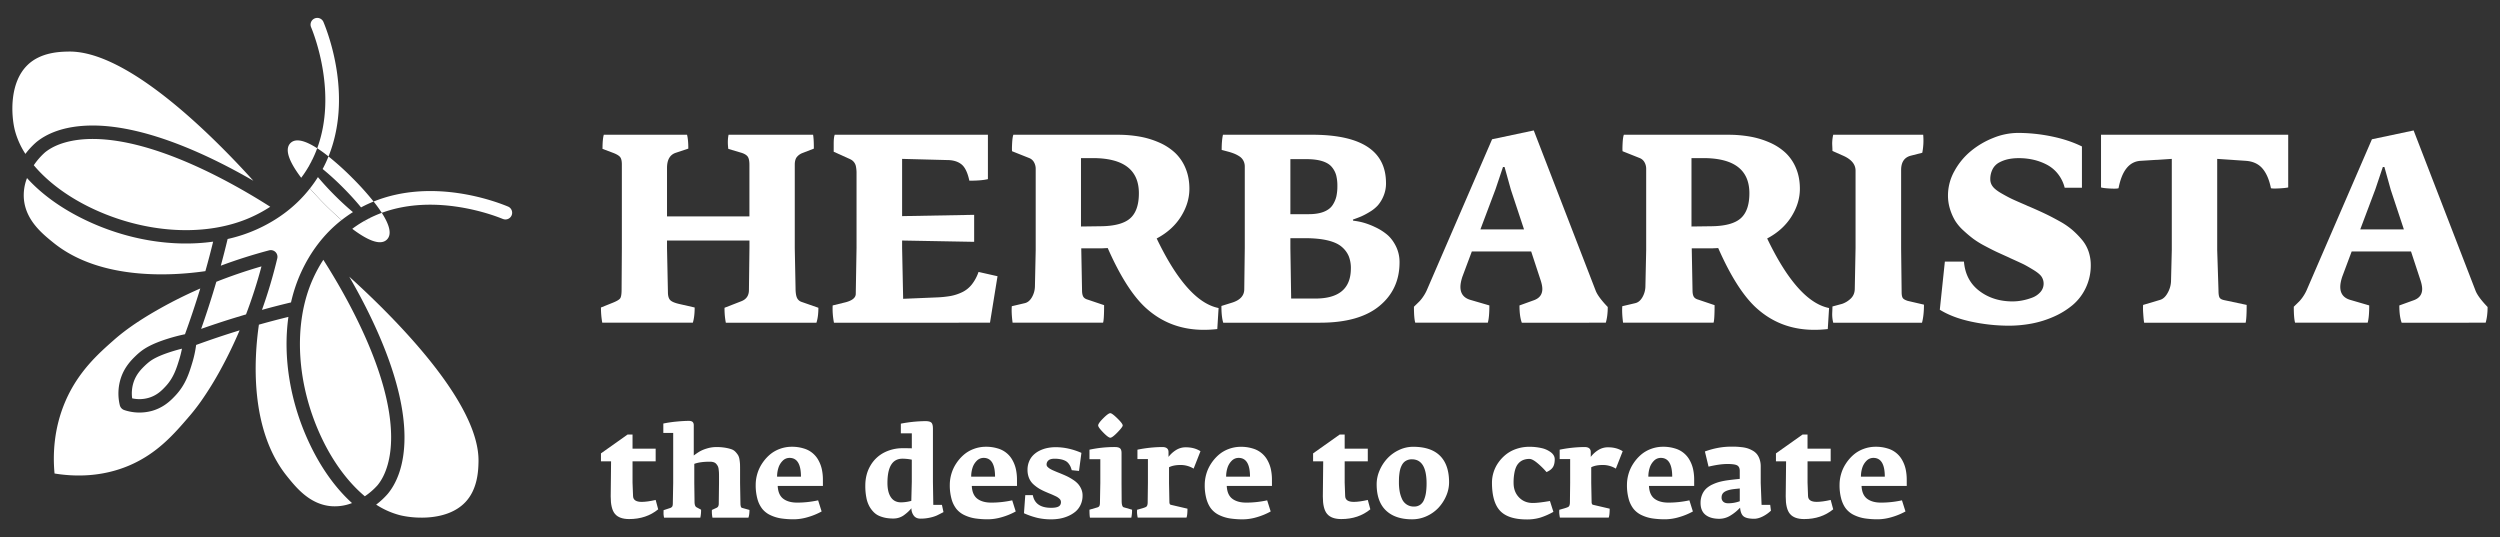 <?xml version="1.0" encoding="UTF-8"?> <svg xmlns="http://www.w3.org/2000/svg" id="Слой_1" data-name="Слой 1" viewBox="0 0 4490.14 965.11"><rect x="0" y="0" width="4490.14" height="965.11" fill="#333333" stroke="none"/><defs><style> .cls-1 { fill: #fff; } </style></defs><g><g><path class="cls-1" d="M522.69,543.15q-26.13,6.2-52.17,13.42A885,885,0,0,0,498,464.08a12,12,0,0,0-3.15-11.33l-.08-.09a12,12,0,0,0-11.54-3q-44.52,11.82-86.66,27.55c4.34-15.92,8.43-31.94,12.26-47.95a272.51,272.51,0,0,0,52.64-17.45c38.79-17.51,70.77-42.16,95.13-73.33,10,11.58,20,22,27.46,29.42s17.8,17.38,29.39,27.43c-31.13,24.48-55.75,56.42-73.29,95.17A273.13,273.13,0,0,0,522.69,543.15Z"></path><path class="cls-1" d="M632.25,903.53a85.07,85.07,0,0,1-38.06,5.54c-38.58-3.58-62.77-33.9-79.12-54.25C447.74,770.72,456.43,642.29,465,583.1c17.54-4.94,35.26-9.63,53-13.93-10.3,73.16,3.28,156,39.6,231,18.23,37.73,40.5,69.71,65.33,94.53C626,897.74,629.1,900.72,632.25,903.53Z"></path><path class="cls-1" d="M368.88,487c-59.15,8.56-187.62,17.2-272.06-50.38-20-16.09-50.34-40.28-53.87-78.82a84.08,84.08,0,0,1,5.58-38c2.81,3.15,5.7,6.21,8.77,9.28,24.83,24.83,56.85,47.14,94.58,65.36,75,36.33,157.77,49.87,230.92,39.56C378.5,451.77,373.82,469.48,368.88,487Z"></path><g><path class="cls-1" d="M601.13,350.85c-11.93-11.92-21.93-23-30.11-32.75-2,3.2-4.13,6.43-6.34,9.58-2.6,3.71-5.24,7.29-8,10.78,10,11.58,20,22,27.46,29.42s17.8,17.38,29.39,27.43c3.53-2.77,7.11-5.41,10.81-8,3.15-2.21,6.39-4.34,9.58-6.35C624.08,372.78,613.05,362.77,601.13,350.85Zm31.47-31.47A502,502,0,0,0,590,281a218.71,218.71,0,0,1-10.52,22.53,486.8,486.8,0,0,1,36.11,32.87c13.29,13.29,24.19,25.47,32.88,36.11A218.47,218.47,0,0,1,671,362,502.29,502.29,0,0,0,632.6,319.38ZM571,318.1c-2,3.2-4.13,6.43-6.34,9.58-2.6,3.71-5.24,7.29-8,10.78,10,11.58,20,22,27.46,29.42s17.8,17.38,29.39,27.43c3.53-2.77,7.11-5.41,10.81-8,3.15-2.21,6.39-4.34,9.58-6.35-9.79-8.17-20.82-18.18-32.74-30.1S579.2,327.9,571,318.1Zm-15.8-20.57a147,147,0,0,1-11.41-18.48,134.16,134.16,0,0,1,16.1,9.8,197.16,197.16,0,0,0,9.79-22.57c-19.59-12.61-38-19.25-48-9.28-12.39,12.39.77,37.81,19.29,62.29,1.32-1.74,2.64-3.57,3.92-5.36A184.88,184.88,0,0,0,555.22,297.53Zm45.91,53.32c-11.93-11.92-21.93-23-30.11-32.75-2,3.2-4.13,6.43-6.34,9.58-2.6,3.71-5.24,7.29-8,10.78,10,11.58,20,22,27.46,29.42s17.8,17.38,29.39,27.43c3.53-2.77,7.11-5.41,10.81-8,3.15-2.21,6.39-4.34,9.58-6.35C624.08,372.78,613.05,362.77,601.13,350.85Zm84.57,31.43a217.52,217.52,0,0,0-22.57,9.79,133.88,133.88,0,0,1,9.79,16.1,149.25,149.25,0,0,1-18.48-11.42c-5.49,3.11-11,6.56-16.35,10.31-1.83,1.23-3.62,2.6-5.37,3.92,24.49,18.52,49.91,31.59,62.26,19.24C704.94,420.26,698.3,401.86,685.7,382.28Z"></path><g><g><path class="cls-1" d="M590,281a235.27,235.27,0,0,0-20.27-14.73c36.11-98.2-5.41-203.93-11-217.43a12,12,0,0,1,22.23-9.28C591,63.67,632.64,175.66,590,281Z"></path><path class="cls-1" d="M65.14,255.42a136.23,136.23,0,0,0-19.51,21,145.41,145.41,0,0,1-19-42.62c-6.6-26.62-10.3-85.34,23.17-117.36,23.76-22.74,58.08-23.51,72.77-23.81C205.87,90.67,318,184.65,398.39,265c21.59,21.59,40.92,42.2,56.72,59.71-75.67-43.82-189.58-98.63-287-99.27C113.38,225.14,81.87,241.58,65.14,255.42Z"></path><path class="cls-1" d="M485.39,371.37a252.44,252.44,0,0,1-33.81,18.48c-81,36.63-191.84,30.11-289.27-17.07-42.33-20.53-77.33-47-101.64-76A124.17,124.17,0,0,1,80.47,274c19.37-16,50.41-24.62,87.42-24.4C280.44,250.31,418.74,328.83,485.39,371.37Z"></path></g><g><path class="cls-1" d="M903.12,393.26c-13.49-5.58-119.23-47.1-217.42-11A233.89,233.89,0,0,0,671,362c105.35-42.67,217.39-1,241.45,9a12,12,0,1,1-9.29,22.23Z"></path><path class="cls-1" d="M835.59,902.13c-32,33.51-90.7,29.8-117.36,23.16a145.46,145.46,0,0,1-42.63-18.95,136.45,136.45,0,0,0,20.95-19.5c13.84-16.74,30.28-48.25,29.94-102.92-.6-97.43-55.4-211.43-99.26-287.06C710,571.81,861.78,723.75,859.43,829.39,859.09,844,858.33,878.37,835.59,902.13Z"></path><path class="cls-1" d="M655.25,891.35c-29-24.27-55.49-59.32-76-101.69-47.14-97.38-53.66-208.23-17-289.22a246.15,246.15,0,0,1,18.48-33.81c42.59,66.69,121.07,205,121.75,317.46.25,37-8.43,68-24.4,87.42A122.26,122.26,0,0,1,655.25,891.35Z"></path></g></g><path class="cls-1" d="M441.87,564.7c-5.54,1.62-11,3.28-16.53,4.94-21.41,6.51-42.88,13.58-64.08,21.08,7.49-21.21,14.56-42.67,21.12-64.05,2.08-6.85,4.13-13.67,6.17-20.56q39.34-15.58,81.08-27.68A866.83,866.83,0,0,1,441.87,564.7Z"></path><path class="cls-1" d="M232.4,835.91c-50.2,21.5-99.47,20.27-134.43,14.52-3.15-33.47-1.62-80.65,19.42-129.54C140.47,667.24,177,635,203.66,611.46c13.88-12.27,37.73-31.6,84.06-57.58,23.12-13,47.22-24.91,72-35.77-.17.51-.3,1-.47,1.49-8.26,27-17.33,54.13-27,80.7-10.44,2.17-20.82,4.9-30.87,8.05C272.56,617.42,260,625.68,253,631.09a117,117,0,0,0-9.28,8.09c-6.86,6.68-19.72,19.12-26.53,39.47a90,90,0,0,0-2,49.18,12.45,12.45,0,0,0,3.23,5.71,12.19,12.19,0,0,0,4.73,2.94A85.21,85.21,0,0,0,273,737.93c18-5.11,29.85-15.12,37.43-22.7,1.83-1.83,3.41-3.49,4.77-4.94,18.14-19.42,24.45-40,30-58.3a200.22,200.22,0,0,0,7.07-32.44c25.77-9.41,52-18.23,78.1-26.23Q415,629.34,396.64,663a594.41,594.41,0,0,1-36.23,58.55c-9.84,13.76-17,22.15-20.61,26.32C313.1,779,282.78,814.32,232.4,835.91Z"></path><path class="cls-1" d="M266.43,714.68a59.42,59.42,0,0,1-29.05.76A65.06,65.06,0,0,1,240,686.32c4.94-14.82,14.31-23.85,20.49-29.85,2.34-2.26,4.81-4.39,7.32-6.39,5.45-4.26,15.67-10.82,40.79-18.74,6-1.87,12.1-3.57,18.23-5.11-1.28,6.3-2.81,12.61-4.68,18.74-5.07,16.48-10.27,33.51-24.62,48.88C291.46,700.37,282.27,710.25,266.43,714.68Z"></path></g><polygon class="cls-1" points="663.13 392.07 654.44 396.75 673.86 414.35 685.86 409.95 663.13 392.07"></polygon><path class="cls-1" d="M559.91,288.85l-4.69,8.68-5.73,3.73-13.26-17.95,3.69-9.08s8.2-1.27,9.7-.53S559.91,288.85,559.91,288.85Z"></path></g><g><path class="cls-1" d="M1469.87,552.77q0,16.1-3.5,26.82H1303.63a133.7,133.7,0,0,1-2.33-26.82l30.55-11.89q13.28-5.36,13.28-20l.94-76V432H1198v13.52l1.63,79q0,10.48,4.32,14.69t17.13,7l26.58,6.06q0,16.32-3.26,27.28H1081.68a152.91,152.91,0,0,1-2.33-27.28l21.45-8.63q10.48-4.2,13.06-7.81t2.56-16l.47-75.07V295.38q0-9.79-3.38-13.63t-12.71-7.35l-18.65-7q0-17.49,2.33-25.41h149.45q2.33,8.63,2.33,24.94l-22.39,7.46Q1198,279.53,1198,301.68v87h148V295.85q0-11.19-3.73-15.39T1330,273.93l-21.92-6.52q-1.86-14.46.47-25.41h151.78q1.39,7.23,1.4,24.94l-20.52,7.93a23.74,23.74,0,0,0-10.26,7.46q-3.5,4.67-3.5,13.52V445.53l1.4,71.58q0,11.88,2.45,17.48a13.74,13.74,0,0,0,8.51,7.69Z"></path><path class="cls-1" d="M1791.6,496.12l-13.52,83.47H1497.84a130.18,130.18,0,0,1-2.33-31l20-4.9Q1537,539,1537,527.6l1.4-83.24V311.7a62.25,62.25,0,0,0-1.05-12.47,17.79,17.79,0,0,0-3.5-7.93,18.33,18.33,0,0,0-4.43-4.07,55.55,55.55,0,0,0-5.71-2.81l-26.34-11.88v-14.7c0-7.46.62-12.73,1.86-15.84h275.11v79.73q-11.43,2.81-33.34,2.8-4.66-21.91-14.34-29.5t-25.76-7.57l-80.67-2.1V388.17l129.4-2.33v48.5L1620.24,432v13.52l1.87,91.15,61.55-2.56a184.92,184.92,0,0,0,24-2.56,84.1,84.1,0,0,0,20-6.53,49.38,49.38,0,0,0,17.49-13.76,75.6,75.6,0,0,0,12.35-22.85Z"></path><path class="cls-1" d="M2188.65,553.24,2186.32,591a212.12,212.12,0,0,1-24.25,1.39q-57.59,0-99.32-35.19Q2025,526,1989.54,445.53l-10,.47H1942l1.4,75.3q0,7.47,2.1,11.31t7.93,5.48l29.6,10q0,26.11-1.86,31.48h-162.5q-2.34-17.72-1.4-29.61l22.85-5.37q7.92-1.62,13.05-10.37a40.62,40.62,0,0,0,5.6-19l1.4-66V303.07a23.63,23.63,0,0,0-2.92-11.42,16.75,16.75,0,0,0-8.51-7.69l-31-12.35q-.48-3.74.11-14.58t2.22-15h187.21a227.12,227.12,0,0,1,39.29,3.26,152.64,152.64,0,0,1,35.2,10.61,101.3,101.3,0,0,1,28.56,18.42,79.34,79.34,0,0,1,18.89,27.63q7,16.54,7,37.07,0,25.86-15.27,50.12t-43.48,39.17q22.38,46.64,44.53,75.3Q2154.84,546.48,2188.65,553.24ZM2045.5,347.14q0-63.18-83-63.18h-21V406.82l34.73-.46q37.55-.23,53.39-14T2045.5,347.14Z"></path><path class="cls-1" d="M2513.65,471.17q0,48.73-36.37,78.57T2371,579.59H2197q-3.27-10.5-3.26-30.08l17.25-5.37q23.78-6.75,23.78-24.71l.93-74.6V299.34a22.53,22.53,0,0,0-2.56-10.83,20.64,20.64,0,0,0-7.11-7.7,55.13,55.13,0,0,0-8.51-4.54q-4-1.63-9.33-3.27l-14-3.73q0-17,2.33-27.27h159.94q132.88,0,132.89,86.95a57.93,57.93,0,0,1-4.43,23,61,61,0,0,1-10.14,16.79,64,64,0,0,1-15,12,129,129,0,0,1-15.15,8.05q-5.83,2.44-14.46,5.48c-.31.15-.35.5-.11,1.05s.27.89.11,1a121.76,121.76,0,0,1,18,3.39,129.77,129.77,0,0,1,21.56,8.16,97.8,97.8,0,0,1,21.57,13.52q9.32,7.82,15.85,20.87A63.7,63.7,0,0,1,2513.65,471.17ZM2402,334.09a75.52,75.52,0,0,0-2.1-19.12,39.24,39.24,0,0,0-7.81-14.92q-5.71-7-17.25-10.62t-28.79-3.6h-28.45v98.84h32.88q16.32,0,27.16-4.31t15.85-12.12a48.31,48.31,0,0,0,6.76-15.74A85.83,85.83,0,0,0,2402,334.09Zm24.25,148a58.28,58.28,0,0,0-3.73-21.68,44.74,44.74,0,0,0-12.59-17q-8.87-7.68-25.41-11.64t-40.8-4h-26.12V446l1.4,90.22h43.37Q2426.21,536.22,2426.22,482.13Z"></path><path class="cls-1" d="M2887.61,551.37q0,16.33-3.5,28.22H2733.27q-4.2-11.19-4.2-31l25.18-9.09q15.86-5.37,15.86-20.52,0-7-3.73-17.72l-16.32-49.66H2643.51l-17,45.46q-3.49,10.72-3.5,18.19,0,18,17.72,23.31l34.27,10q0,21.45-2.79,31H2541.86q-2.34-8.16-2.33-28.68,7.21-7,9.79-9.56a62.92,62.92,0,0,0,6.29-7.81,74,74,0,0,0,6.77-11.78l117.5-271.6,74.84-15.86,111.44,288.4q4.43,10.72,19.82,27ZM2737.23,412l-23.55-71.11-11.42-41h-2.8l-13.29,39.64L2658.9,412Z"></path><path class="cls-1" d="M3285.12,553.24,3282.79,591a212.12,212.12,0,0,1-24.25,1.39q-57.59,0-99.32-35.19Q3121.45,526,3086,445.53l-10,.47h-37.54l1.4,75.3q0,7.47,2.1,11.31t7.93,5.48l29.61,10q0,26.11-1.87,31.48h-162.5q-2.32-17.72-1.4-29.61l22.85-5.37q7.92-1.62,13.06-10.37a40.73,40.73,0,0,0,5.59-19l1.4-66V303.07a23.62,23.62,0,0,0-2.91-11.42,16.79,16.79,0,0,0-8.51-7.69l-31-12.35q-.46-3.74.11-14.58t2.22-15h187.21a227,227,0,0,1,39.29,3.26,152.64,152.64,0,0,1,35.2,10.61,101.15,101.15,0,0,1,28.56,18.42,79.34,79.34,0,0,1,18.89,27.63q7,16.54,7,37.07,0,25.86-15.27,50.12t-43.48,39.17q22.38,46.64,44.53,75.3Q3251.32,546.48,3285.12,553.24ZM3142,347.14q0-63.18-83-63.18h-21V406.82l34.74-.46q37.53-.23,53.38-14T3142,347.14Z"></path><path class="cls-1" d="M3455.55,547.18q0,19.11-3.5,32.41H3292.58a62.1,62.1,0,0,1-1.86-14.69c0-1.25.07-3.5.23-6.76s.23-5.83.23-7.69l17.25-4.67a41.86,41.86,0,0,0,15.74-9.68q6.87-6.65,7.11-17.13l1.4-73.44v-139q0-17.71-24.25-27.74l-17.25-7.69c0-1.87-.08-4.31-.23-7.35s-.23-5.16-.23-6.4a70.88,70.88,0,0,1,1.86-15.39h161.57a115.18,115.18,0,0,1-1.63,32.4l-21,5.37q-17,4.65-17,25.64V445.53l.94,80.66c.15,4.52.93,7.66,2.33,9.45s4.27,3.38,8.62,4.77Z"></path><path class="cls-1" d="M3755.14,476.07a93.49,93.49,0,0,1-9,41,91.2,91.2,0,0,1-23.78,31A141.58,141.58,0,0,1,3688.11,569a180.05,180.05,0,0,1-39.64,12.23,224.12,224.12,0,0,1-40.91,3.73,324.27,324.27,0,0,1-66.22-7.1q-34-7.12-57.35-21.57l9.09-86.5h34.28q2.79,33.83,27.62,52.69t59.8,18.89a92.64,92.64,0,0,0,16.79-1.63,106.76,106.76,0,0,0,17.95-5,37,37,0,0,0,15-10,22.72,22.72,0,0,0,2.33-27.63q-3.61-5.6-14.92-12.47t-16.9-9.68q-5.59-2.79-24.25-11.19l-2.33-1.17q-14-6.29-21.8-9.9t-21.22-10.73A165,165,0,0,1,3544.26,429a227.18,227.18,0,0,1-17.6-14.8,83,83,0,0,1-15.16-17.84,94.64,94.64,0,0,1-9.09-20.63,81.6,81.6,0,0,1-3.73-24.83,89.6,89.6,0,0,1,11.42-43.36,122,122,0,0,1,29.38-35.9,149.29,149.29,0,0,1,40.45-23.9,119.11,119.11,0,0,1,44.41-9,298.9,298.9,0,0,1,60.74,6.3q30.42,6.28,54.2,18v74.14h-31a65.43,65.43,0,0,0-11.78-24.37,61.85,61.85,0,0,0-19.58-16.67,99.64,99.64,0,0,0-24.13-9.09,117.34,117.34,0,0,0-27.05-3,89.18,89.18,0,0,0-19,1.87,61.47,61.47,0,0,0-16.09,5.94,28.47,28.47,0,0,0-11.77,11.89,38.61,38.61,0,0,0-4.2,18.53,20.74,20.74,0,0,0,4.32,12.6q4.3,5.82,15.62,12.35t19,10.14q7.7,3.62,25.64,11.31a34.12,34.12,0,0,0,3.62,1.63c.85.32,2,.79,3.38,1.4s2.64,1.17,3.73,1.63q14.91,6.54,25.3,11.55t23.78,12.47a136.49,136.49,0,0,1,22.38,15.15,159.16,159.16,0,0,1,17.25,17.37,66.06,66.06,0,0,1,12.36,21.45A75.53,75.53,0,0,1,3755.14,476.07Z"></path><path class="cls-1" d="M4109.75,242v94.65q-5.13,1.17-16.67,1.75t-14.34-.35q-4.66-23.08-15.27-35.44t-29.73-13.76l-51.52-3.49v163.9l2.33,72.5q0,8.87,1.75,12.36t8.27,4.9l40.57,8.62q0,24.72-1.86,32H3851q-.93-5.37-1.63-16.2a111,111,0,0,1-.24-15.75l30.54-9.09q7.93-2.32,13.53-12.47a46.3,46.3,0,0,0,6.06-20.4l1.4-56.42V285.36l-56,3.49q-30.54,1.88-39.63,49.2-2.81,1.17-14.81.58t-16.67-2V242Z"></path><path class="cls-1" d="M4467.86,551.37q0,16.33-3.5,28.22H4313.51q-4.18-11.19-4.19-31l25.18-9.09q15.85-5.37,15.85-20.52,0-7-3.73-17.72l-16.32-49.66H4223.75l-17,45.46q-3.49,10.72-3.49,18.19,0,18,17.72,23.31l34.27,10q0,21.45-2.8,31H4122.1q-2.33-8.16-2.33-28.68,7.23-7,9.79-9.56a63.76,63.76,0,0,0,6.3-7.81,74,74,0,0,0,6.76-11.78l117.5-271.6L4335,234.3l111.45,288.4q4.42,10.72,19.81,27C4467,550.52,4467.54,551.07,4467.86,551.37ZM4317.48,412l-23.55-71.11-11.42-41h-2.8l-13.29,39.64L4239.14,412Z"></path></g><g><path class="cls-1" d="M1177.61,897.94l4.54,16.83q-21.37,17.51-52.17,17.5-17.61,0-25.42-9.19t-7.7-31.46l.66-63h-18.16V814.31l47.85-33.9h8.86v25.47h41.54V828.6h-41.54v38.1L1137,891q.33,10.42,15.61,10.42Q1162.55,901.37,1177.61,897.94Z"></path><path class="cls-1" d="M1346.09,915.88q0,8.64-1.89,13.85h-64.57a54.19,54.19,0,0,1-1-13.85l8-3.66a6.41,6.41,0,0,0,3.49-3.15,12.51,12.51,0,0,0,.83-4.94l.45-36.55V855.73q0-4.32-.11-6.75c-.08-1.63-.26-3.65-.56-6.05a17.17,17.17,0,0,0-1.49-5.64,21.12,21.12,0,0,0-2.83-4.1,10.07,10.07,0,0,0-4.65-3,22.15,22.15,0,0,0-6.87-.94q-17.61,0-27.91,3.87v34.45l.44,33.35q0,8.31,3.66,10.18l8.08,4.33a61.89,61.89,0,0,1-1.33,14.29h-65.13c-.29-1.33-.51-2.56-.66-3.66s-.24-2-.28-2.55,0-1.71,0-3.38.06-2.93.06-3.82l11.07-3.66a7.77,7.77,0,0,0,4.38-2.76c.77-1.19,1.16-3.18,1.16-6l.67-36.33V777.52h-17.73V760.69a214.37,214.37,0,0,1,23.54-3.49q13.13-1.26,22.32-1.27c3.18,0,5.45.67,6.81,2s2,3.33,2,6v54.16q5.65-4.22,10.25-7a59.67,59.67,0,0,1,13-5.48,57.59,57.59,0,0,1,17.5-2.66,91.6,91.6,0,0,1,15.57,1.16,73,73,0,0,1,11.19,2.71,17.93,17.93,0,0,1,7.53,4.88,39,39,0,0,1,4.65,6,22.43,22.43,0,0,1,2.44,7.75,70.34,70.34,0,0,1,.94,8.48c.07,2.24.11,5.48.11,9.69v24l.66,37.44a19.43,19.43,0,0,0,.84,5.1,3.17,3.17,0,0,0,2.38,2.1Z"></path><path class="cls-1" d="M1478,872.79h-81.19q.77,16.05,10,23t25.14,6.93a175.72,175.72,0,0,0,37.44-4.1l6.31,20a119.07,119.07,0,0,1-25.2,10.3,89.86,89.86,0,0,1-24.2,3.76,153.58,153.58,0,0,1-23.54-1.6,69.1,69.1,0,0,1-19-5.82,41.08,41.08,0,0,1-14.51-11.12,49.75,49.75,0,0,1-8.81-17.78,92.39,92.39,0,0,1-3.16-25.6,70.14,70.14,0,0,1,2.83-19.55,68.3,68.3,0,0,1,8.53-18.55,75.89,75.89,0,0,1,13.34-15.5,58.46,58.46,0,0,1,18.12-10.75,61.45,61.45,0,0,1,22.09-4,69.73,69.73,0,0,1,21.55,3.11A43.65,43.65,0,0,1,1470.15,827a59.2,59.2,0,0,1,6,16.23,88.45,88.45,0,0,1,1.83,18.45Zm-39.43-16.62q0-33.76-20.49-33.78a17.05,17.05,0,0,0-12.36,5.2,30.66,30.66,0,0,0-7.64,12.69,52,52,0,0,0-2.38,15.89Z"></path><path class="cls-1" d="M1694.56,919.75q-8.19,4.34-12.24,6.21a64.66,64.66,0,0,1-11.91,3.71,76.22,76.22,0,0,1-17.16,1.83q-8.1,0-12.19-5.6a21.44,21.44,0,0,1-4.1-13q-3.43,3.9-6,6.32a88,88,0,0,1-6.87,5.65,31.43,31.43,0,0,1-9.2,4.82,33.21,33.21,0,0,1-10.35,1.61,77.43,77.43,0,0,1-12.52-.95,56.55,56.55,0,0,1-11.68-3.26,31.83,31.83,0,0,1-10.47-6.65,47.35,47.35,0,0,1-8.2-10.63,52.41,52.41,0,0,1-5.59-15.84,108.34,108.34,0,0,1-1.94-21.61q0-20.26,9-35.72a60.27,60.27,0,0,1,24.26-23.54,72.18,72.18,0,0,1,34.23-8.08q11.73,0,16.06.22v-27h-19.72V760.91a244.25,244.25,0,0,1,44-4.54q7.88,0,10.75,2.66c1.92,1.78,2.88,5.35,2.88,10.75v95.7l.66,41.31h15.51Zm-56.93-54.49V825.6a84.06,84.06,0,0,0-16.73-1.77q-27,0-27,43.53,0,16.6,6.21,25.76t18.27,9.13a72.72,72.72,0,0,0,18.39-2.65Z"></path><path class="cls-1" d="M1826.6,872.79h-81.2q.78,16.05,10,23t25.15,6.93a175.86,175.86,0,0,0,37.44-4.1l6.31,20a119.07,119.07,0,0,1-25.2,10.3,90,90,0,0,1-24.2,3.76,153.48,153.48,0,0,1-23.54-1.6,69.17,69.17,0,0,1-19-5.82,41.26,41.26,0,0,1-14.51-11.12,49.91,49.91,0,0,1-8.8-17.78,92,92,0,0,1-3.16-25.6,70.14,70.14,0,0,1,2.83-19.55,68.57,68.57,0,0,1,8.52-18.55,76.24,76.24,0,0,1,13.35-15.5,58.41,58.41,0,0,1,18.11-10.75,61.54,61.54,0,0,1,22.1-4,69.62,69.62,0,0,1,21.54,3.11A43.58,43.58,0,0,1,1818.73,827a58.9,58.9,0,0,1,6,16.23,88.45,88.45,0,0,1,1.83,18.45Zm-39.44-16.62q0-33.76-20.49-33.78a17,17,0,0,0-12.35,5.2,30.45,30.45,0,0,0-7.64,12.69,52,52,0,0,0-2.38,15.89Z"></path><path class="cls-1" d="M1944.34,890.06a38.19,38.19,0,0,1-3.6,16.79,35.41,35.41,0,0,1-9.3,12.18A53.88,53.88,0,0,1,1918.2,927a66.66,66.66,0,0,1-15,4.49,88.23,88.23,0,0,1-15,1.27,108.7,108.7,0,0,1-25.09-2.66,137.13,137.13,0,0,1-24-8.3l2.33-32.46H1855q4.32,22.71,32.9,22.71,9.3,0,13.46-2.43c2.77-1.63,4.15-4.21,4.15-7.76a8.64,8.64,0,0,0-.61-3.21,7.72,7.72,0,0,0-2.16-2.94,25.29,25.29,0,0,0-7.25-4.71c-1.88-.89-3.44-1.6-4.65-2.16s-3-1.33-5.49-2.32-4.32-1.79-5.64-2.38a114.24,114.24,0,0,1-12.41-6,68.45,68.45,0,0,1-10.58-7.7,31.37,31.37,0,0,1-8.36-11.46,38,38,0,0,1-2.88-15.13,38.75,38.75,0,0,1,2.77-14.84,34.48,34.48,0,0,1,7.47-11.46,43.39,43.39,0,0,1,11.19-8,56.37,56.37,0,0,1,13.79-4.82,73.14,73.14,0,0,1,15.29-1.55q22.82,0,46.3,10.18l-4.32,32.46-13.07-1.33a60,60,0,0,0-2.11-6.15,26.7,26.7,0,0,0-3.26-5.42,17.71,17.71,0,0,0-5.32-4.82,30.41,30.41,0,0,0-8.2-3,52.72,52.72,0,0,0-12-1.22q-7.53,0-10.91,3a9.52,9.52,0,0,0-3.37,7.42,6.11,6.11,0,0,0,.38,2.16,5.62,5.62,0,0,0,1.39,2.05c.66.67,1.33,1.28,2,1.83a21.58,21.58,0,0,0,2.71,1.83c1.15.66,2.2,1.23,3.16,1.71s2.23,1,3.82,1.72,2.94,1.24,4.05,1.72,2.6,1.09,4.48,1.82,3.42,1.37,4.6,1.89q6.42,2.65,11,4.87a92,92,0,0,1,10.09,5.88,44.3,44.3,0,0,1,8.91,7.47,35.42,35.42,0,0,1,5.76,9.24A28.64,28.64,0,0,1,1944.34,890.06Z"></path><path class="cls-1" d="M1957.64,929.73q-.9-4-.89-14.29l13.4-3.89q3.21-.76,4.32-2.7c.74-1.29,1.11-3.35,1.11-6.15l.66-35.12V824.71h-19.49V807.66a216.87,216.87,0,0,1,45.64-4.76c4.13,0,7.16.73,9.08,2.21s2.88,4.36,2.88,8.64v53.83l.22,33.35q.33,9.18,3.66,10.18l15,4.33a61.89,61.89,0,0,1-1.33,14.29Zm49.45-153.2q-9.36,9.65-12.9,9.64t-12.68-9.36q-9.15-9.36-9.14-12.68,0-3.76,9.14-12.91t12.68-9.14q3.09,0,12.68,9.36t9.58,12.69Q2016.45,766.89,2007.09,776.53Z"></path><path class="cls-1" d="M2156.13,810.42l-12.3,31.24a45.12,45.12,0,0,0-23.26-6.53q-13,0-20.93,4.09v28.14l.66,34a9.11,9.11,0,0,0,.78,4,3.26,3.26,0,0,0,2.21,1.38l29.47,6.87q0,11.64-1.77,16.07h-87.62c-.44-2.29-.76-4.25-.94-5.88s-.28-2.75-.28-3.37,0-1.47.06-2.5,0-1.81,0-2.32l9.75-2.78c3.84-1.17,6.16-2.14,7-2.87,1.47-1.26,2.25-3.7,2.32-7.31l.45-35.34V824.49h-18.83V807.66a232.85,232.85,0,0,1,44.52-4.76q11.31,0,11.3,9.07v8.65a50.14,50.14,0,0,1,13.41-12.24,32.27,32.27,0,0,1,17.61-5Q2145.06,803.34,2156.13,810.42Z"></path><path class="cls-1" d="M2284.51,872.79h-81.19q.76,16.05,10,23t25.14,6.93a175.72,175.72,0,0,0,37.44-4.1l6.32,20A119.5,119.5,0,0,1,2257,929a90,90,0,0,1-24.21,3.76,153.58,153.58,0,0,1-23.54-1.6,69.1,69.1,0,0,1-19-5.82,41.08,41.08,0,0,1-14.51-11.12q-5.65-6.93-8.81-17.78a92.39,92.39,0,0,1-3.16-25.6,70.52,70.52,0,0,1,2.83-19.55,68.3,68.3,0,0,1,8.53-18.55,75.62,75.62,0,0,1,13.35-15.5,58.3,58.3,0,0,1,18.11-10.75,61.45,61.45,0,0,1,22.09-4,69.73,69.73,0,0,1,21.55,3.11A43.65,43.65,0,0,1,2276.65,827a58.88,58.88,0,0,1,6,16.23,88.45,88.45,0,0,1,1.83,18.45Zm-39.43-16.62q0-33.76-20.49-33.78a17,17,0,0,0-12.35,5.2,30.58,30.58,0,0,0-7.65,12.69,52,52,0,0,0-2.38,15.89Z"></path><path class="cls-1" d="M2456.64,897.94l4.55,16.83q-21.39,17.51-52.18,17.5-17.61,0-25.42-9.19t-7.7-31.46l.67-63h-18.17V814.31l47.85-33.9h8.87v25.47h41.53V828.6h-41.53v38.1L2416,891q.33,10.42,15.62,10.42Q2441.59,901.37,2456.64,897.94Z"></path><path class="cls-1" d="M2602.63,866.25a61.08,61.08,0,0,1-5.09,24.15,74,74,0,0,1-13.74,21.33,66.77,66.77,0,0,1-21.15,15.17,62.06,62.06,0,0,1-26.48,5.81q-30.35,0-47-15.94t-16.62-47.19a62,62,0,0,1,5.1-24.27,74.77,74.77,0,0,1,13.73-21.53,67.54,67.54,0,0,1,21-15.4,58.81,58.81,0,0,1,25.75-5.93q32,0,48.24,16.17T2602.63,866.25Zm-40.42,2.22q0-43.53-26.48-43.54a21,21,0,0,0-8.14,1.51,18.61,18.61,0,0,0-6,3.81,21.47,21.47,0,0,0-4.15,5.93,36.12,36.12,0,0,0-2.66,7,61.4,61.4,0,0,0-1.44,8c-.37,3-.6,5.63-.67,7.81s-.11,4.67-.11,7.48a93,93,0,0,0,1.27,15.89,56.51,56.51,0,0,0,4.21,13.68,22.71,22.71,0,0,0,21.77,13.74,18.44,18.44,0,0,0,11-3.22,20.4,20.4,0,0,0,6.92-9.13,53.88,53.88,0,0,0,3.44-12.91A115.41,115.41,0,0,0,2562.21,868.47Z"></path><path class="cls-1" d="M2792.38,824.93q0,9.11-3.38,14.29t-11.35,8.65a140.51,140.51,0,0,0-16.56-16.29q-8.81-7.3-14-7.31a30.35,30.35,0,0,0-11.63,2.05,23,23,0,0,0-8.92,6.76q-3.93,4.71-6,13.34a91.9,91.9,0,0,0-2.05,20.94q0,15.84,9.69,25.92T2753,903.36q10.41,0,30.79-3.54l6.2,19.49a123,123,0,0,1-24.09,10.52,83.43,83.43,0,0,1-23.54,3.11q-33.55,0-48.12-15.51t-14.57-50.73a61.84,61.84,0,0,1,2.82-18.33A62.63,62.63,0,0,1,2691,831a70.53,70.53,0,0,1,13.68-14.63,62.07,62.07,0,0,1,18.83-10.13,71,71,0,0,1,23.32-3.77,95.71,95.71,0,0,1,22,2.38,42.82,42.82,0,0,1,16.78,7.64Q2792.39,817.74,2792.38,824.93Z"></path><path class="cls-1" d="M2914.45,810.42l-12.3,31.24a45.15,45.15,0,0,0-23.26-6.53q-13,0-20.94,4.09v28.14l.67,34a8.83,8.83,0,0,0,.78,4,3.24,3.24,0,0,0,2.21,1.38l29.46,6.87q0,11.64-1.77,16.07h-87.62q-.66-3.43-.94-5.88c-.18-1.62-.27-2.75-.27-3.37s0-1.47.05-2.5.06-1.81.06-2.32l9.74-2.78c3.84-1.17,6.17-2.14,7-2.87,1.48-1.26,2.25-3.7,2.33-7.31l.44-35.34V824.49h-18.83V807.66a233,233,0,0,1,44.53-4.76q11.3,0,11.3,9.07v8.65a50.09,50.09,0,0,1,13.4-12.24,32.32,32.32,0,0,1,17.61-5Q2903.37,803.34,2914.45,810.42Z"></path><path class="cls-1" d="M3042.83,872.79h-81.2q.78,16.05,10,23t25.15,6.93a175.86,175.86,0,0,0,37.44-4.1l6.31,20a119.07,119.07,0,0,1-25.2,10.3,89.91,89.91,0,0,1-24.2,3.76,153.48,153.48,0,0,1-23.54-1.6,69.17,69.17,0,0,1-19-5.82,41.26,41.26,0,0,1-14.51-11.12,49.91,49.91,0,0,1-8.8-17.78,92,92,0,0,1-3.16-25.6,70.14,70.14,0,0,1,2.83-19.55,68.57,68.57,0,0,1,8.52-18.55,76.24,76.24,0,0,1,13.35-15.5,58.41,58.41,0,0,1,18.11-10.75,61.54,61.54,0,0,1,22.1-4,69.62,69.62,0,0,1,21.54,3.11A43.58,43.58,0,0,1,3035,827a58.9,58.9,0,0,1,6,16.23,88.45,88.45,0,0,1,1.83,18.45Zm-39.44-16.62q0-33.76-20.49-33.78a17,17,0,0,0-12.35,5.2,30.56,30.56,0,0,0-7.64,12.69,52,52,0,0,0-2.38,15.89Z"></path><path class="cls-1" d="M3180.73,917.21a61.33,61.33,0,0,1-15.17,10.57q-8.08,3.94-15,3.94-13.29,0-18.77-4.16t-6.48-15.78a79.23,79.23,0,0,1-17.06,14,38,38,0,0,1-20.16,6q-15.95,0-24.87-7.09t-8.91-21.49a37.22,37.22,0,0,1,2.88-14.95,31.7,31.7,0,0,1,7.42-10.86A43.22,43.22,0,0,1,3076,870a75.41,75.41,0,0,1,13.46-4.81,134.85,134.85,0,0,1,14.84-2.77q8.31-1.11,20.39-2.33V845.76q0-7.08-4.38-9.74t-17.89-2.66q-13.74,0-33.78,4.76l-6.54-27.25q23.93-8.64,46.52-8.64c3.62-.07,6.76-.06,9.42.06s6,.39,10,.83a56.91,56.91,0,0,1,10.3,2,49.16,49.16,0,0,1,9.14,4,27.22,27.22,0,0,1,7.86,6.31,29.88,29.88,0,0,1,5,9.36,39,39,0,0,1,2,12.9v29.91l1.55,39.21h15.5Zm-56-17V877.33l-5.49.56c-2.92.29-5.19.54-6.81.77q-10,1.44-15.18,4.81t-5.2,10.14a9.59,9.59,0,0,0,3.1,7.54c2.07,1.84,5,2.76,8.75,2.76A60.63,60.63,0,0,0,3124.69,900.26Z"></path><path class="cls-1" d="M3288,897.94l4.54,16.83q-21.39,17.51-52.17,17.5-17.62,0-25.43-9.19t-7.69-31.46l.66-63H3189.7V814.31l47.86-33.9h8.86v25.47H3288V828.6h-41.54v38.1l.88,24.25q.35,10.42,15.62,10.42Q3272.9,901.37,3288,897.94Z"></path><path class="cls-1" d="M3424.64,872.79h-81.19q.78,16.05,10,23t25.14,6.93a175.72,175.72,0,0,0,37.44-4.1l6.32,20a119.28,119.28,0,0,1-25.2,10.3,90,90,0,0,1-24.21,3.76,153.35,153.35,0,0,1-23.53-1.6,69.17,69.17,0,0,1-19-5.82,41.17,41.17,0,0,1-14.51-11.12q-5.65-6.93-8.81-17.78a92.41,92.41,0,0,1-3.15-25.6,70.5,70.5,0,0,1,2.82-19.55,68.6,68.6,0,0,1,8.53-18.55,75.62,75.62,0,0,1,13.35-15.5,58.3,58.3,0,0,1,18.11-10.75,61.5,61.5,0,0,1,22.1-4,69.71,69.71,0,0,1,21.54,3.11A43.58,43.58,0,0,1,3416.78,827a59.22,59.22,0,0,1,6,16.23,89.15,89.15,0,0,1,1.82,18.45Zm-39.43-16.62q0-33.76-20.49-33.78a17,17,0,0,0-12.35,5.2,30.58,30.58,0,0,0-7.65,12.69,52.36,52.36,0,0,0-2.38,15.89Z"></path></g></g></svg> 